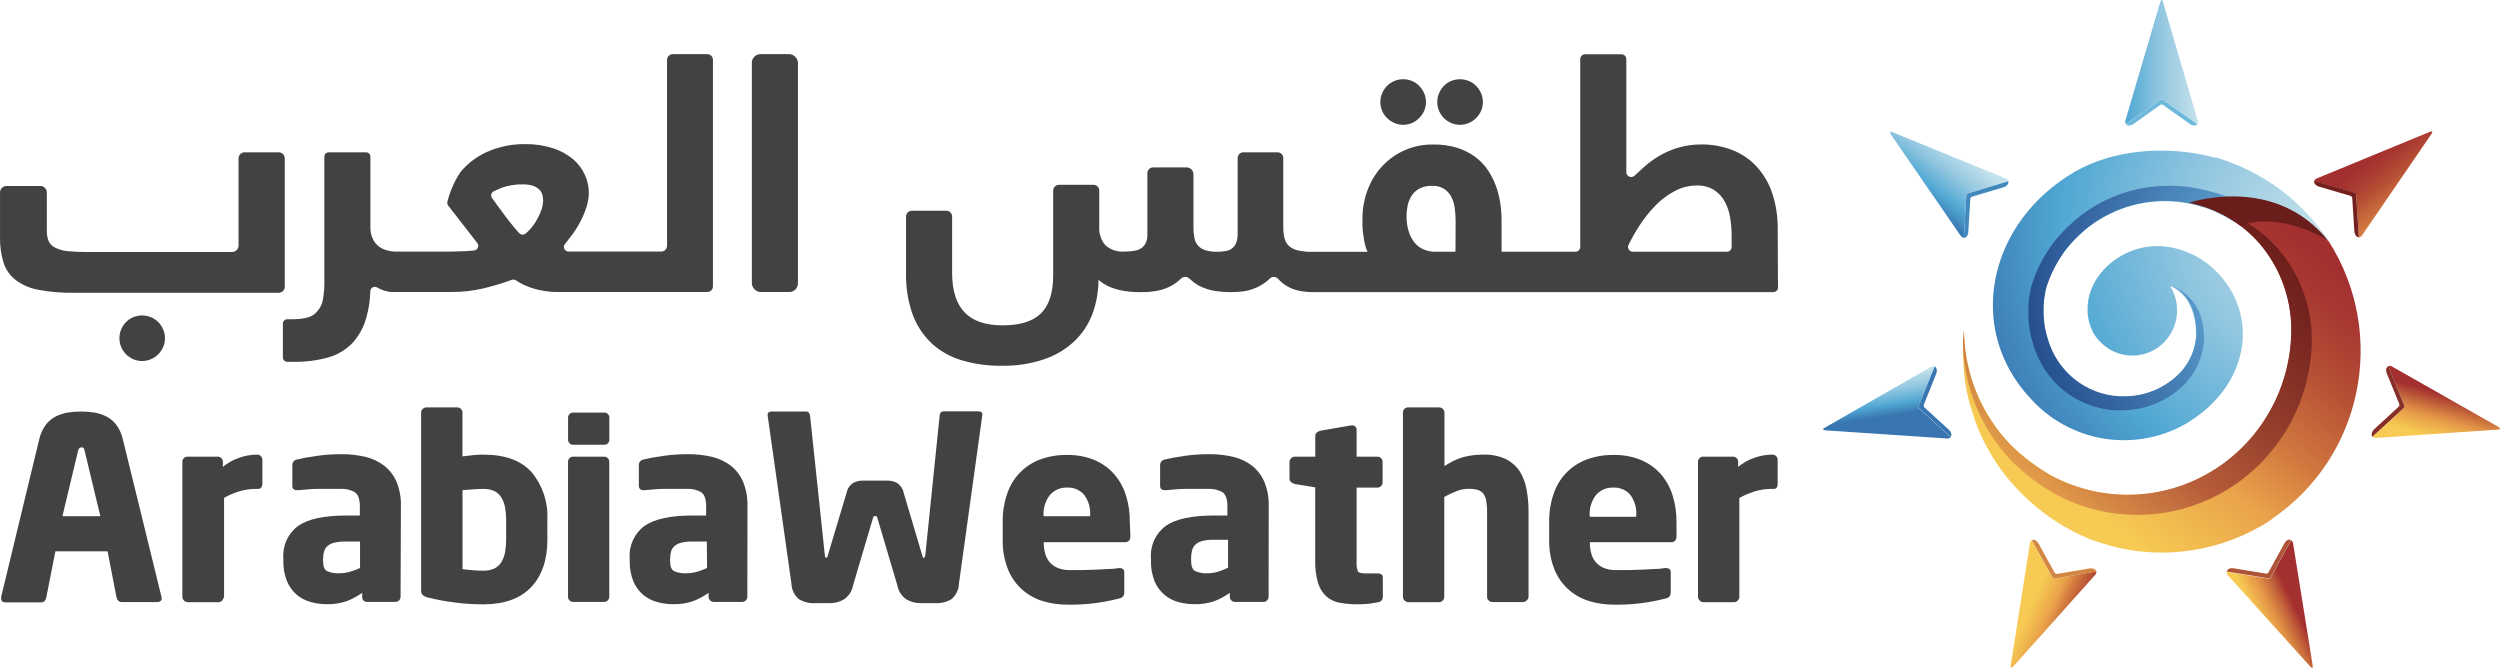 <?xml version="1.0" encoding="UTF-8"?>
<svg width="277px" height="74px" viewBox="0 0 277 74" version="1.1" xmlns="http://www.w3.org/2000/svg" xmlns:xlink="http://www.w3.org/1999/xlink">
    <title>AW Logo</title>
    <defs>
        <linearGradient x1="98.141%" y1="50.019%" x2="-37.51%" y2="50.019%" id="linearGradient-1">
            <stop stop-color="#C3E1EB" offset="0%"></stop>
            <stop stop-color="#91C6E0" offset="37%"></stop>
            <stop stop-color="#51A8D3" offset="71%"></stop>
            <stop stop-color="#3875B1" offset="100%"></stop>
        </linearGradient>
        <linearGradient x1="59.046%" y1="18.381%" x2="20.84%" y2="62.462%" id="linearGradient-2">
            <stop stop-color="#C3E1EB" offset="0%"></stop>
            <stop stop-color="#91C6E0" offset="37%"></stop>
            <stop stop-color="#51A8D3" offset="71%"></stop>
            <stop stop-color="#3875B1" offset="100%"></stop>
        </linearGradient>
        <linearGradient x1="37.574%" y1="17.236%" x2="51.541%" y2="69.403%" id="linearGradient-3">
            <stop stop-color="#C3E1EB" offset="0%"></stop>
            <stop stop-color="#91C6E0" offset="37%"></stop>
            <stop stop-color="#51A8D3" offset="71%"></stop>
            <stop stop-color="#3875B1" offset="100%"></stop>
        </linearGradient>
        <linearGradient x1="27.702%" y1="46.369%" x2="78.607%" y2="80.608%" id="linearGradient-4">
            <stop stop-color="#F6CA53" offset="0%"></stop>
            <stop stop-color="#EAA34A" offset="33%"></stop>
            <stop stop-color="#D1793F" offset="51%"></stop>
            <stop stop-color="#B75035" offset="73%"></stop>
            <stop stop-color="#A83831" offset="90%"></stop>
            <stop stop-color="#A3302F" offset="100%"></stop>
        </linearGradient>
        <linearGradient x1="41.132%" y1="68.112%" x2="74.305%" y2="44.469%" id="linearGradient-5">
            <stop stop-color="#F6CA53" offset="0%"></stop>
            <stop stop-color="#EAA34A" offset="30%"></stop>
            <stop stop-color="#E49947" offset="40%"></stop>
            <stop stop-color="#D58041" offset="57%"></stop>
            <stop stop-color="#BC5838" offset="80%"></stop>
            <stop stop-color="#A3302F" offset="100%"></stop>
        </linearGradient>
        <linearGradient x1="34.235%" y1="91.468%" x2="59.214%" y2="41.577%" id="linearGradient-6">
            <stop stop-color="#F6CA53" offset="0%"></stop>
            <stop stop-color="#EAA34A" offset="35%"></stop>
            <stop stop-color="#DE8E45" offset="49%"></stop>
            <stop stop-color="#BC5938" offset="78%"></stop>
            <stop stop-color="#A3302F" offset="100%"></stop>
        </linearGradient>
        <linearGradient x1="106.961%" y1="93.601%" x2="47.827%" y2="26.295%" id="linearGradient-7">
            <stop stop-color="#F6CA53" offset="25%"></stop>
            <stop stop-color="#EAA34A" offset="29%"></stop>
            <stop stop-color="#D1793F" offset="49%"></stop>
            <stop stop-color="#B75035" offset="72%"></stop>
            <stop stop-color="#A83831" offset="90%"></stop>
            <stop stop-color="#A3302F" offset="100%"></stop>
        </linearGradient>
        <linearGradient x1="20.871%" y1="77.051%" x2="85.701%" y2="13.838%" id="linearGradient-8">
            <stop stop-color="#F6CA53" offset="0%"></stop>
            <stop stop-color="#EAA34A" offset="30%"></stop>
            <stop stop-color="#D1793F" offset="49%"></stop>
            <stop stop-color="#B75035" offset="72%"></stop>
            <stop stop-color="#A83831" offset="90%"></stop>
            <stop stop-color="#A3302F" offset="100%"></stop>
        </linearGradient>
        <radialGradient cx="97.81%" cy="28.054%" fx="97.81%" fy="28.054%" r="115.956%" gradientTransform="translate(0.978, 0.281), scale(0.864, 1), translate(-0.978, -0.281)" id="radialGradient-9">
            <stop stop-color="#C3E1EB" offset="0%"></stop>
            <stop stop-color="#91C6E0" offset="37%"></stop>
            <stop stop-color="#51A8D3" offset="71%"></stop>
            <stop stop-color="#3875B1" offset="100%"></stop>
        </radialGradient>
        <linearGradient x1="18.395%" y1="84.272%" x2="92.252%" y2="8.737%" id="linearGradient-10">
            <stop stop-color="#E19B49" offset="0%"></stop>
            <stop stop-color="#B75D3A" offset="30%"></stop>
            <stop stop-color="#8E3929" offset="61%"></stop>
            <stop stop-color="#75241F" offset="85%"></stop>
            <stop stop-color="#6B1D1C" offset="100%"></stop>
        </linearGradient>
        <radialGradient cx="133.145%" cy="39.821%" fx="133.145%" fy="39.821%" r="134.664%" gradientTransform="translate(1.331, 0.398), scale(1, 0.913), translate(-1.331, -0.398)" id="radialGradient-11">
            <stop stop-color="#77C7EF" offset="0%"></stop>
            <stop stop-color="#264F8F" offset="100%"></stop>
        </radialGradient>
    </defs>
    <g id="Page-1" stroke="none" stroke-width="1" fill="none" fill-rule="evenodd">
        <g id="Tablet-–-Ar" transform="translate(-503, -3306)">
            <g id="ArabiaWeather" transform="translate(0, 3242)">
                <g id="AW-Logo" transform="translate(503, 64)">
                    <g id="Group-2" transform="translate(0, 6)" fill="#424242">
                        <path d="M31.553,25.669 L31.553,11.552 C31.553,11.178 31.248,10.875 30.873,10.875 L27.112,10.875 C26.736,10.875 26.432,11.178 26.432,11.552 L26.432,21.239 C26.412,21.623 26.094,21.924 25.708,21.923 L9.644,21.923 C8.919,21.929 8.195,21.896 7.474,21.823 C7.001,21.782 6.539,21.652 6.114,21.441 C5.798,21.29 5.542,21.036 5.391,20.721 C5.242,20.343 5.173,19.938 5.188,19.532 L5.188,15.29 C5.169,14.907 4.851,14.606 4.465,14.606 L0.726,14.606 C0.34,14.606 0.022,14.907 0.002,15.29 L0.002,20.253 C-0.02,21.228 0.114,22.2 0.4,23.133 C0.65,23.886 1.118,24.548 1.746,25.035 C2.484,25.578 3.338,25.945 4.241,26.108 C5.516,26.348 6.813,26.459 8.111,26.439 L30.873,26.439 C31.071,26.441 31.259,26.357 31.39,26.209 C31.521,26.061 31.58,25.864 31.553,25.669 L31.553,25.669 Z" id="_Path_"></path>
                        <path d="M78.379,0 L74.538,0 C74.37,0 74.209,0.067 74.091,0.186 C73.972,0.305 73.907,0.466 73.909,0.634 L73.909,21.239 C73.909,21.589 73.624,21.873 73.272,21.873 L62.987,21.873 C62.791,21.871 62.614,21.758 62.529,21.582 C62.445,21.406 62.468,21.198 62.589,21.045 L63.153,20.325 C63.586,19.787 63.964,19.208 64.282,18.596 C64.58,18.045 64.822,17.466 65.005,16.868 C65.153,16.381 65.234,15.877 65.244,15.369 C65.242,14.684 65.094,14.006 64.81,13.382 C64.511,12.714 64.066,12.121 63.508,11.646 C62.854,11.105 62.103,10.692 61.295,10.429 C60.28,10.106 59.22,9.95 58.156,9.968 C56.836,9.955 55.526,10.2 54.3,10.688 C53.155,11.142 52.127,11.846 51.291,12.748 C51.088,12.967 50.911,13.209 50.763,13.468 C50.573,13.776 50.404,14.096 50.257,14.426 C50.09,14.78 49.942,15.143 49.816,15.514 C49.722,15.802 49.635,16.082 49.57,16.356 C49.535,16.505 49.57,16.661 49.664,16.781 L52.883,20.93 C52.996,21.074 53.022,21.269 52.952,21.438 C52.882,21.608 52.726,21.727 52.543,21.751 L51.689,21.823 C51.089,21.823 50.51,21.88 49.961,21.88 L43.914,21.88 C43.559,21.88 43.206,21.831 42.865,21.736 C42.533,21.653 42.223,21.5 41.954,21.29 C41.669,21.066 41.443,20.777 41.295,20.447 C41.116,20.044 41.03,19.606 41.042,19.165 L41.042,11.358 C41.042,11.091 40.825,10.875 40.558,10.875 L36.42,10.875 C36.153,10.875 35.936,11.091 35.936,11.358 L35.936,24.934 C35.962,25.689 35.909,26.444 35.777,27.188 C35.703,27.661 35.494,28.104 35.176,28.463 C34.897,28.818 34.508,29.071 34.07,29.183 C33.53,29.316 32.976,29.379 32.421,29.371 L31.835,29.371 C31.566,29.37 31.347,29.585 31.343,29.853 L31.343,33.605 C31.347,33.873 31.566,34.088 31.835,34.088 L32.558,34.088 C33.851,34.111 35.14,33.946 36.384,33.598 C37.401,33.311 38.322,32.759 39.053,31.999 C39.801,31.181 40.336,30.191 40.608,29.118 C40.873,28.18 41.014,27.212 41.028,26.238 C41.041,26.072 41.136,25.925 41.281,25.844 C41.427,25.763 41.603,25.759 41.751,25.834 C42.001,25.985 42.268,26.106 42.547,26.194 C42.783,26.266 43.025,26.319 43.27,26.353 C43.502,26.353 43.704,26.353 43.863,26.353 L50.076,26.353 C51.243,26.354 52.405,26.221 53.541,25.957 C54.614,25.701 55.672,25.384 56.709,25.006 C56.867,24.951 57.042,24.975 57.179,25.071 C57.462,25.265 57.762,25.434 58.076,25.575 C58.469,25.755 58.875,25.905 59.291,26.022 C59.685,26.129 60.087,26.211 60.492,26.266 C60.853,26.321 61.218,26.35 61.584,26.353 L78.357,26.353 C78.527,26.355 78.69,26.289 78.809,26.169 C78.929,26.05 78.996,25.888 78.994,25.719 L78.994,0.634 C78.998,0.29 78.724,0.008 78.379,0 L78.379,0 Z M60.036,17.112 C59.914,17.495 59.754,17.864 59.559,18.214 C59.356,18.596 59.114,18.956 58.835,19.287 C58.664,19.491 58.475,19.679 58.271,19.849 C58.071,20.047 57.748,20.047 57.548,19.849 C57.353,19.648 57.157,19.424 56.948,19.172 C56.622,18.776 56.289,18.351 55.957,17.912 C55.624,17.473 55.306,17.033 54.995,16.601 L54.51,15.931 C54.429,15.816 54.4,15.672 54.432,15.534 C54.464,15.397 54.553,15.279 54.676,15.211 C54.961,15.067 55.286,14.923 55.653,14.779 C56.395,14.528 57.177,14.411 57.96,14.433 C58.353,14.42 58.746,14.479 59.117,14.606 C59.371,14.698 59.601,14.846 59.79,15.038 C59.946,15.2 60.053,15.402 60.101,15.622 C60.151,15.817 60.177,16.018 60.181,16.219 C60.172,16.522 60.123,16.822 60.036,17.112 L60.036,17.112 Z" id="_Compound_Path_" fill-rule="nonzero"></path>
                        <rect id="_Path_2" x="83.305" y="0" width="5.106" height="26.353" rx="0.95"></rect>
                        <path d="M196.971,19.403 C196.989,18.084 196.796,16.771 196.399,15.514 C196.053,14.425 195.484,13.42 194.728,12.561 C193.992,11.732 193.074,11.084 192.045,10.666 C190.896,10.208 189.666,9.983 188.429,10.004 C187.642,10.006 186.858,10.113 186.1,10.321 C185.326,10.529 184.585,10.839 183.893,11.243 C183.171,11.662 182.501,12.165 181.897,12.741 L181.109,13.461 C180.954,13.613 180.722,13.657 180.522,13.572 C180.322,13.486 180.193,13.289 180.197,13.072 L180.197,0.547 C180.197,0.253 179.958,0.014 179.662,0.014 L175.619,0.014 C175.326,0.018 175.091,0.256 175.091,0.547 L175.091,21.362 C175.091,21.656 174.851,21.895 174.556,21.895 L166.375,21.895 L166.375,18.409 C166.372,17.77 166.324,17.132 166.231,16.5 C166.128,15.845 165.964,15.201 165.739,14.577 C165.508,13.952 165.202,13.357 164.827,12.805 C164.446,12.251 163.974,11.764 163.431,11.365 C162.833,10.933 162.169,10.6 161.464,10.378 C160.616,10.121 159.732,9.997 158.846,10.011 C156.623,9.961 154.492,10.892 153.023,12.553 C152.35,13.317 151.829,14.202 151.49,15.161 C151.14,16.121 150.961,17.135 150.962,18.157 C150.962,18.43 150.962,18.733 150.962,19.079 C150.977,19.423 151.011,19.767 151.063,20.109 C151.106,20.44 151.166,20.77 151.244,21.095 C151.303,21.375 151.398,21.646 151.526,21.902 L145.407,21.902 C144.88,21.912 144.353,21.861 143.837,21.751 C143.473,21.68 143.132,21.519 142.846,21.282 C142.599,21.056 142.423,20.764 142.34,20.44 C142.23,20.031 142.179,19.609 142.188,19.187 L142.188,11.509 C142.188,11.34 142.12,11.177 141.999,11.058 C141.878,10.939 141.714,10.873 141.544,10.875 L137.776,10.875 C137.606,10.873 137.442,10.939 137.321,11.058 C137.2,11.177 137.132,11.34 137.132,11.509 L137.132,19.9 C137.143,20.246 137.087,20.591 136.966,20.915 C136.871,21.154 136.714,21.362 136.51,21.52 C136.301,21.683 136.051,21.785 135.787,21.815 C135.494,21.869 135.196,21.896 134.897,21.895 C134.448,21.906 133.999,21.85 133.566,21.729 C132.936,21.551 132.462,21.031 132.344,20.389 C132.266,19.991 132.23,19.585 132.236,19.179 L132.236,13.317 C132.236,13.111 132.153,12.914 132.006,12.769 C131.86,12.625 131.661,12.544 131.454,12.546 L127.773,12.546 C127.417,12.546 127.129,12.833 127.129,13.187 L127.129,19.993 C127.142,20.318 127.077,20.641 126.941,20.937 C126.828,21.171 126.653,21.37 126.435,21.513 C126.195,21.662 125.926,21.758 125.646,21.794 C125.309,21.848 124.968,21.874 124.627,21.873 C123.833,21.95 123.045,21.688 122.457,21.153 C121.993,20.594 121.758,19.882 121.798,19.158 L121.798,15.117 C121.8,14.948 121.734,14.785 121.615,14.665 C121.495,14.544 121.332,14.476 121.162,14.476 L117.336,14.476 C116.98,14.476 116.692,14.763 116.692,15.117 L116.692,24.48 C116.692,26.425 116.241,27.839 115.339,28.722 C114.438,29.606 113.02,30.048 111.086,30.048 C109.187,30.048 107.781,29.567 106.87,28.607 C105.958,27.647 105.5,26.194 105.495,24.25 L105.495,17.991 C105.495,17.637 105.207,17.35 104.852,17.35 L101.033,17.35 C100.677,17.35 100.389,17.637 100.389,17.991 L100.389,24.207 C100.349,25.776 100.594,27.34 101.112,28.823 C101.559,30.043 102.282,31.145 103.224,32.043 C104.178,32.917 105.322,33.56 106.566,33.922 C107.998,34.342 109.485,34.546 110.978,34.527 C112.577,34.56 114.171,34.317 115.687,33.807 C116.93,33.389 118.069,32.711 119.028,31.819 C119.913,30.977 120.597,29.948 121.032,28.809 C121.482,27.589 121.712,26.299 121.712,24.999 C121.901,25.172 122.107,25.327 122.326,25.46 C122.616,25.645 122.927,25.795 123.252,25.906 C123.677,26.057 124.116,26.168 124.561,26.238 C125.15,26.33 125.745,26.374 126.341,26.367 C126.796,26.367 127.252,26.367 127.708,26.295 C128.158,26.245 128.602,26.146 129.031,26 C129.71,25.767 130.328,25.385 130.84,24.884 C131.084,24.631 131.484,24.612 131.751,24.84 L132.149,25.179 C132.464,25.444 132.817,25.66 133.198,25.82 C133.642,26.014 134.108,26.152 134.586,26.23 C135.194,26.326 135.808,26.372 136.423,26.367 C136.813,26.366 137.201,26.345 137.588,26.302 C138.013,26.257 138.431,26.16 138.832,26.014 C139.269,25.862 139.682,25.652 140.062,25.388 C140.291,25.234 140.504,25.057 140.698,24.862 C140.824,24.737 140.998,24.671 141.176,24.681 C141.354,24.69 141.519,24.774 141.631,24.912 C141.758,25.058 141.895,25.192 142.044,25.316 C142.357,25.577 142.708,25.791 143.085,25.949 C143.47,26.11 143.873,26.221 144.286,26.281 C144.624,26.331 144.964,26.36 145.306,26.367 L196.472,26.367 C196.614,26.369 196.75,26.313 196.85,26.213 C196.949,26.112 197.004,25.976 197,25.834 L196.971,19.403 Z M161.269,21.895 L159.027,21.895 C158.599,21.899 158.176,21.816 157.782,21.65 C157.391,21.495 157.044,21.248 156.77,20.93 C156.468,20.561 156.24,20.138 156.097,19.684 C155.919,19.12 155.834,18.531 155.844,17.941 C155.846,17.526 155.892,17.114 155.981,16.709 C156.07,16.324 156.227,15.959 156.444,15.629 C156.669,15.314 156.963,15.055 157.305,14.873 C157.722,14.674 158.181,14.577 158.643,14.592 C159.551,14.524 160.409,15.011 160.813,15.823 C161.013,16.223 161.141,16.654 161.189,17.098 C161.253,17.576 161.284,18.057 161.283,18.538 L161.269,21.895 Z M191.864,21.362 C191.864,21.656 191.625,21.895 191.329,21.895 L180.913,21.895 C180.73,21.892 180.56,21.795 180.465,21.638 C180.37,21.482 180.361,21.288 180.443,21.124 C180.795,20.408 181.188,19.713 181.622,19.043 C182.157,18.203 182.78,17.423 183.481,16.716 C184.106,16.083 184.825,15.551 185.615,15.139 C186.349,14.756 187.166,14.556 187.995,14.556 C188.668,14.529 189.334,14.699 189.911,15.045 C190.408,15.368 190.815,15.808 191.098,16.327 C191.397,16.88 191.6,17.479 191.698,18.099 C191.807,18.744 191.863,19.397 191.864,20.051 L191.864,21.362 Z" id="_Compound_Path_2" fill-rule="nonzero"></path>
                        <path d="M153.689,7.08 C153.92,7.309 154.193,7.495 154.491,7.627 C154.804,7.762 155.142,7.83 155.482,7.829 C155.816,7.828 156.146,7.759 156.452,7.627 C156.748,7.495 157.018,7.309 157.247,7.08 C157.479,6.85 157.666,6.579 157.797,6.28 C157.93,5.971 157.999,5.638 157.999,5.301 C157.999,4.966 157.93,4.635 157.797,4.329 C157.666,4.026 157.48,3.75 157.247,3.515 C157.021,3.283 156.751,3.099 156.452,2.975 C156.145,2.845 155.815,2.778 155.482,2.78 C155.142,2.776 154.805,2.843 154.491,2.975 C153.881,3.234 153.396,3.719 153.139,4.329 C153.008,4.636 152.941,4.967 152.944,5.301 C152.942,5.637 153.008,5.97 153.139,6.28 C153.265,6.582 153.452,6.854 153.689,7.08 L153.689,7.08 Z" id="_Path_3"></path>
                        <path d="M159.981,7.08 C160.211,7.309 160.48,7.495 160.777,7.627 C161.407,7.896 162.121,7.896 162.751,7.627 C163.05,7.495 163.322,7.309 163.554,7.08 C163.787,6.85 163.973,6.579 164.104,6.28 C164.237,5.971 164.306,5.638 164.307,5.301 C164.306,4.966 164.238,4.635 164.104,4.329 C163.973,4.026 163.787,3.75 163.554,3.515 C163.326,3.283 163.053,3.099 162.751,2.975 C162.119,2.716 161.409,2.716 160.777,2.975 C160.478,3.099 160.207,3.283 159.981,3.515 C159.753,3.75 159.572,4.026 159.446,4.329 C159.315,4.636 159.248,4.967 159.251,5.301 C159.249,5.637 159.315,5.97 159.446,6.28 C159.572,6.578 159.754,6.849 159.981,7.08 L159.981,7.08 Z" id="_Path_4"></path>
                        <path d="M17.535,29.687 C17.305,29.454 17.03,29.27 16.725,29.147 C16.095,28.888 15.388,28.888 14.758,29.147 C14.458,29.272 14.188,29.456 13.962,29.687 C13.732,29.921 13.55,30.198 13.427,30.501 C13.296,30.809 13.229,31.14 13.232,31.474 C13.23,31.81 13.296,32.143 13.427,32.453 C13.55,32.752 13.732,33.024 13.962,33.253 C14.191,33.482 14.461,33.667 14.758,33.8 C15.386,34.069 16.097,34.069 16.725,33.8 C17.027,33.669 17.302,33.484 17.535,33.253 C17.765,33.023 17.949,32.751 18.078,32.453 C18.214,32.144 18.283,31.811 18.28,31.474 C18.284,31.139 18.215,30.807 18.078,30.501 C17.949,30.199 17.765,29.923 17.535,29.687 Z" id="_Path_5"></path>
                        <path d="M17.918,60.261 C17.918,60.556 17.752,60.707 17.434,60.707 L13.485,60.707 C13.348,60.714 13.215,60.664 13.116,60.57 C13.018,60.467 12.948,60.341 12.913,60.203 L11.922,55.09 L6.136,55.09 L5.123,60.239 C5.089,60.377 5.019,60.503 4.921,60.606 C4.824,60.699 4.693,60.749 4.559,60.743 L0.603,60.743 C0.285,60.743 0.125,60.592 0.125,60.297 C0.119,60.278 0.119,60.258 0.125,60.239 C0.13,60.21 0.13,60.181 0.125,60.153 L4.335,42.716 C4.463,42.13 4.709,41.577 5.058,41.088 C5.352,40.693 5.733,40.37 6.172,40.145 C6.602,39.929 7.063,39.781 7.539,39.706 C8.018,39.635 8.502,39.599 8.986,39.598 C9.47,39.598 9.953,39.634 10.432,39.706 C10.903,39.782 11.359,39.93 11.785,40.145 C12.224,40.37 12.605,40.693 12.899,41.088 C13.251,41.575 13.497,42.13 13.622,42.716 L17.89,60.131 C17.881,60.159 17.881,60.189 17.89,60.218 C17.901,60.23 17.911,60.245 17.918,60.261 Z M9.384,43.977 C9.361,43.864 9.325,43.756 9.275,43.652 C9.212,43.585 9.12,43.553 9.029,43.566 C8.827,43.566 8.696,43.71 8.639,43.991 L6.917,51.193 L11.12,51.193 L9.384,43.977 Z" id="_Compound_Path_3" fill-rule="nonzero"></path>
                        <path d="M28.956,47.995 C28.891,48.104 28.772,48.17 28.645,48.168 L28.421,48.168 C27.762,48.163 27.106,48.258 26.475,48.449 C25.899,48.625 25.346,48.867 24.826,49.169 L24.826,60.131 C24.783,60.281 24.709,60.421 24.609,60.542 C24.509,60.656 24.364,60.722 24.211,60.722 L20.797,60.722 C20.476,60.707 20.219,60.451 20.204,60.131 L20.204,45.158 C20.201,45.008 20.262,44.865 20.37,44.762 C20.476,44.656 20.619,44.597 20.768,44.596 L24.124,44.596 C24.274,44.597 24.417,44.656 24.522,44.762 C24.631,44.865 24.694,45.008 24.696,45.158 L24.696,45.727 C25.226,45.288 25.831,44.949 26.482,44.726 C27.132,44.493 27.817,44.373 28.508,44.373 C28.656,44.368 28.799,44.429 28.898,44.538 C29.009,44.641 29.072,44.784 29.072,44.934 L29.072,47.628 C29.072,47.759 29.032,47.888 28.956,47.995 L28.956,47.995 Z" id="_Compound_Path_4"></path>
                        <path d="M44.384,60.131 C44.38,60.44 44.13,60.689 43.82,60.693 L40.659,60.693 C40.51,60.692 40.366,60.633 40.261,60.527 C40.166,60.418 40.119,60.275 40.131,60.131 L40.131,59.685 C39.594,60.066 39.011,60.379 38.395,60.614 C37.696,60.848 36.962,60.96 36.225,60.945 C35.619,60.947 35.016,60.867 34.431,60.707 C33.867,60.552 33.342,60.28 32.891,59.908 C32.416,59.503 32.045,58.992 31.806,58.417 C31.51,57.685 31.37,56.901 31.394,56.112 L31.394,55.86 C31.284,54.455 31.91,53.094 33.05,52.259 C34.149,51.496 35.943,51.121 38.344,51.121 L39.871,51.121 L39.871,50.106 C39.871,49.299 39.683,48.773 39.306,48.528 C38.832,48.265 38.293,48.141 37.751,48.168 C37.296,48.168 36.84,48.168 36.377,48.168 L35.053,48.168 C34.627,48.168 34.251,48.211 33.911,48.24 L33.064,48.312 L32.898,48.312 C32.765,48.32 32.634,48.279 32.529,48.197 C32.424,48.096 32.373,47.952 32.392,47.808 L32.392,45.525 C32.385,45.213 32.616,44.946 32.927,44.906 C33.455,44.776 34.164,44.646 35.061,44.517 C35.971,44.386 36.889,44.321 37.809,44.322 C38.737,44.313 39.663,44.419 40.565,44.639 C41.322,44.825 42.03,45.171 42.641,45.655 C43.217,46.13 43.669,46.738 43.957,47.426 C44.288,48.263 44.446,49.157 44.42,50.055 L44.384,60.131 Z M39.892,54.002 L38.287,54.002 C37.878,53.994 37.47,54.035 37.071,54.124 C36.791,54.182 36.528,54.305 36.305,54.485 C36.115,54.644 35.979,54.858 35.914,55.097 C35.832,55.372 35.793,55.659 35.798,55.947 L35.798,56.184 C35.798,56.753 35.943,57.121 36.24,57.279 C36.66,57.463 37.119,57.544 37.578,57.517 C37.994,57.519 38.408,57.461 38.807,57.344 C39.179,57.234 39.542,57.097 39.892,56.933 L39.892,54.002 Z" id="_Compound_Path_5" fill-rule="nonzero"></path>
                        <path d="M60.651,53.764 C60.651,56.045 60.043,57.817 58.828,59.08 C57.613,60.333 55.863,60.959 53.563,60.959 C52.486,60.963 51.411,60.893 50.344,60.75 C49.401,60.635 48.466,60.462 47.545,60.232 C47.28,60.194 47.031,60.087 46.821,59.922 C46.706,59.78 46.649,59.6 46.662,59.418 L46.662,39.698 C46.663,39.549 46.729,39.407 46.843,39.31 C46.952,39.2 47.1,39.138 47.255,39.137 L50.677,39.137 C50.825,39.137 50.967,39.2 51.067,39.31 C51.179,39.408 51.242,39.55 51.241,39.698 L51.241,44.567 C51.653,44.51 52.073,44.466 52.499,44.423 C52.926,44.38 53.273,44.373 53.555,44.373 C55.949,44.373 57.729,45.014 58.893,46.31 C60.121,47.781 60.746,49.658 60.644,51.568 L60.651,53.764 Z M56.08,51.604 C56.08,51.147 56.041,50.692 55.964,50.242 C55.899,49.857 55.764,49.486 55.566,49.148 C55.386,48.842 55.123,48.592 54.807,48.428 C54.419,48.243 53.992,48.157 53.563,48.175 C53.223,48.175 52.839,48.175 52.405,48.219 C51.971,48.262 51.588,48.276 51.248,48.312 L51.248,57.063 C51.508,57.097 51.841,57.133 52.246,57.171 C52.684,57.213 53.123,57.232 53.563,57.229 C53.991,57.243 54.418,57.157 54.807,56.977 C55.123,56.812 55.386,56.562 55.566,56.256 C55.763,55.918 55.898,55.547 55.964,55.162 C56.042,54.702 56.081,54.237 56.08,53.772 L56.08,51.604 Z" id="_Compound_Path_6" fill-rule="nonzero"></path>
                        <path d="M67.508,60.131 C67.504,60.44 67.254,60.689 66.944,60.693 L63.501,60.693 C63.351,60.692 63.208,60.633 63.103,60.527 C62.994,60.424 62.934,60.281 62.937,60.131 L62.937,45.158 C62.934,45.008 62.994,44.865 63.103,44.762 C63.208,44.656 63.351,44.597 63.501,44.596 L66.944,44.596 C67.254,44.6 67.504,44.849 67.508,45.158 L67.508,60.131 Z" id="_Compound_Path_7"></path>
                        <path d="M108.844,39.965 L106.248,58.691 C106.227,59.344 105.93,59.959 105.43,60.383 C104.896,60.707 104.276,60.862 103.651,60.83 L102.038,60.83 C101.469,60.842 100.907,60.695 100.418,60.405 C99.908,60.055 99.557,59.519 99.441,58.914 L97.214,51.388 C97.17,51.272 97.141,51.208 97.112,51.193 C97.06,51.178 97.005,51.178 96.953,51.193 C96.881,51.193 96.83,51.193 96.816,51.193 C96.773,51.251 96.743,51.317 96.729,51.388 L94.501,58.914 C94.386,59.519 94.035,60.055 93.525,60.405 C93.033,60.695 92.469,60.842 91.897,60.83 L90.292,60.83 C89.667,60.862 89.047,60.707 88.512,60.383 C88.012,59.959 87.716,59.344 87.695,58.691 L85.055,40.037 L85.055,39.965 C85.039,39.846 85.096,39.73 85.2,39.67 C85.295,39.62 85.402,39.595 85.511,39.598 L89.315,39.598 C89.576,39.598 89.727,39.778 89.764,40.131 L91.384,55.435 C91.384,55.68 91.456,55.803 91.557,55.803 C91.659,55.803 91.695,55.68 91.753,55.435 L93.8,48.608 C93.882,48.162 94.143,47.769 94.523,47.52 C94.84,47.341 95.2,47.249 95.564,47.254 L98.364,47.254 C98.728,47.249 99.088,47.341 99.405,47.52 C99.782,47.772 100.043,48.163 100.128,48.608 L102.161,55.457 C102.219,55.702 102.284,55.824 102.356,55.824 C102.429,55.824 102.486,55.702 102.53,55.457 L104.107,40.109 C104.107,39.756 104.295,39.576 104.555,39.576 L108.396,39.576 C108.503,39.574 108.609,39.597 108.707,39.641 C108.808,39.704 108.864,39.818 108.851,39.936 L108.844,39.965 Z" id="_Compound_Path_8"></path>
                        <path d="M125.249,53.397 C125.249,53.844 125.046,54.074 124.655,54.074 L115.643,54.074 L115.643,54.132 C115.644,54.515 115.692,54.898 115.788,55.27 C115.874,55.627 116.037,55.961 116.265,56.249 C116.506,56.536 116.81,56.763 117.155,56.912 C117.596,57.096 118.073,57.182 118.551,57.164 C119.006,57.164 119.484,57.164 119.997,57.164 L121.502,57.113 L122.905,57.041 C123.339,57.041 123.693,56.977 123.976,56.941 L124.033,56.941 C124.388,56.941 124.569,57.092 124.569,57.394 L124.569,59.555 C124.581,59.733 124.541,59.911 124.453,60.066 C124.329,60.205 124.16,60.294 123.976,60.318 C122.087,60.808 120.14,61.036 118.189,60.995 C117.33,60.992 116.476,60.871 115.65,60.635 C114.812,60.396 114.033,59.984 113.365,59.425 C112.65,58.816 112.087,58.049 111.723,57.185 C111.28,56.103 111.068,54.94 111.101,53.772 L111.101,51.805 C111.085,50.763 111.249,49.725 111.585,48.737 C112.147,46.986 113.478,45.584 115.202,44.927 C116.168,44.568 117.194,44.392 118.225,44.409 C119.266,44.388 120.3,44.579 121.263,44.97 C122.092,45.319 122.832,45.845 123.433,46.512 C124.026,47.194 124.472,47.991 124.742,48.852 C125.047,49.807 125.196,50.804 125.183,51.805 L125.249,53.397 Z M120.786,51.15 C120.853,50.311 120.611,49.476 120.106,48.802 C119.635,48.273 118.948,47.987 118.24,48.024 C117.523,47.995 116.831,48.286 116.352,48.816 C115.828,49.478 115.57,50.31 115.629,51.15 L115.629,51.193 L120.771,51.193 L120.786,51.15 Z" id="_Compound_Path_9" fill-rule="nonzero"></path>
                        <path d="M140.561,60.131 C140.561,60.281 140.498,60.425 140.387,60.527 C140.285,60.634 140.144,60.694 139.997,60.693 L136.829,60.693 C136.52,60.685 136.272,60.438 136.264,60.131 L136.264,59.685 C135.73,60.069 135.146,60.382 134.528,60.614 C133.83,60.849 133.096,60.961 132.359,60.945 C131.753,60.947 131.149,60.867 130.565,60.707 C129.999,60.556 129.473,60.283 129.024,59.908 C128.548,59.503 128.173,58.992 127.932,58.417 C127.642,57.684 127.505,56.9 127.527,56.112 L127.527,55.86 C127.418,54.457 128.041,53.097 129.176,52.259 C130.283,51.496 132.069,51.121 134.471,51.121 L135.997,51.121 L135.997,50.106 C135.997,49.299 135.809,48.773 135.433,48.528 C134.958,48.265 134.42,48.141 133.877,48.168 C133.429,48.168 132.973,48.168 132.51,48.168 L131.18,48.168 C130.76,48.168 130.377,48.211 130.037,48.24 L129.191,48.312 L129.053,48.312 C128.92,48.32 128.789,48.279 128.684,48.197 C128.578,48.097 128.524,47.953 128.54,47.808 L128.54,45.525 C128.537,45.212 128.77,44.946 129.082,44.906 C129.603,44.776 130.319,44.646 131.209,44.517 C132.121,44.386 133.042,44.321 133.964,44.322 C134.893,44.313 135.818,44.419 136.72,44.639 C137.477,44.825 138.185,45.171 138.796,45.655 C139.37,46.131 139.819,46.739 140.105,47.426 C140.439,48.262 140.598,49.156 140.575,50.055 L140.561,60.131 Z M136.069,53.808 L134.456,53.808 C134.05,53.797 133.644,53.838 133.248,53.93 C132.965,53.993 132.702,54.124 132.482,54.312 C132.29,54.486 132.151,54.71 132.084,54.96 C132.007,55.254 131.971,55.557 131.975,55.86 L131.975,56.112 C131.975,56.71 132.12,57.099 132.409,57.265 C132.83,57.458 133.292,57.545 133.755,57.517 C134.171,57.52 134.586,57.459 134.984,57.337 C135.357,57.22 135.72,57.073 136.069,56.897 L136.069,53.808 Z" id="_Compound_Path_10" fill-rule="nonzero"></path>
                        <path d="M152.647,60.736 C152.213,60.818 151.837,60.875 151.519,60.909 C150.471,61.006 149.415,60.963 148.38,60.779 C147.842,60.67 147.343,60.422 146.933,60.059 C146.509,59.651 146.2,59.14 146.036,58.575 C145.809,57.787 145.704,56.968 145.725,56.148 L145.725,47.995 L143.468,47.628 C143.316,47.594 143.174,47.522 143.056,47.419 C142.939,47.327 142.872,47.186 142.875,47.037 L142.875,45.187 C142.89,44.867 143.147,44.611 143.468,44.596 L145.732,44.596 L145.732,42.291 C145.729,42.148 145.793,42.012 145.906,41.924 C146.02,41.829 146.153,41.76 146.296,41.722 L149.718,41.132 L149.804,41.132 C149.938,41.124 150.068,41.171 150.166,41.261 C150.264,41.352 150.317,41.481 150.311,41.614 L150.311,44.596 L152.625,44.596 C152.775,44.597 152.918,44.656 153.023,44.762 C153.128,44.867 153.187,45.009 153.19,45.158 L153.19,47.455 C153.189,47.606 153.13,47.751 153.023,47.859 C152.918,47.964 152.775,48.024 152.625,48.024 L150.311,48.024 L150.311,56.206 C150.279,56.574 150.326,56.945 150.448,57.293 C150.542,57.452 150.81,57.531 151.244,57.531 L152.625,57.531 C153.023,57.531 153.218,57.69 153.218,58.006 L153.218,60.167 C153.182,60.498 153.001,60.686 152.647,60.736 Z" id="_Compound_Path_11"></path>
                        <path d="M169.16,60.527 C169.054,60.642 168.904,60.707 168.748,60.707 L165.334,60.707 C165.181,60.707 165.036,60.642 164.936,60.527 C164.828,60.418 164.768,60.27 164.769,60.117 L164.769,50.768 C164.775,50.356 164.746,49.944 164.683,49.537 C164.645,49.245 164.538,48.966 164.372,48.723 C164.214,48.51 163.99,48.356 163.735,48.283 C163.391,48.194 163.035,48.153 162.679,48.161 C162.242,48.163 161.81,48.248 161.406,48.413 C160.933,48.598 160.471,48.812 160.025,49.054 L160.025,60.131 C160.024,60.285 159.961,60.433 159.851,60.542 C159.752,60.658 159.606,60.724 159.453,60.722 L156.039,60.722 C155.718,60.707 155.461,60.451 155.446,60.131 L155.446,39.698 C155.445,39.552 155.506,39.411 155.613,39.31 C155.715,39.199 155.859,39.137 156.01,39.137 L159.475,39.137 C159.783,39.148 160.032,39.392 160.046,39.698 L160.046,45.647 C160.678,45.212 161.373,44.877 162.108,44.654 C162.843,44.456 163.603,44.362 164.364,44.373 C165.227,44.339 166.085,44.512 166.867,44.877 C167.486,45.191 168.012,45.66 168.393,46.238 C168.772,46.859 169.03,47.546 169.153,48.262 C169.299,49.084 169.369,49.919 169.362,50.754 L169.362,60.117 C169.356,60.276 169.283,60.425 169.16,60.527 Z" id="_Compound_Path_12"></path>
                        <path d="M185.76,53.397 C185.76,53.844 185.557,54.074 185.166,54.074 L176.154,54.074 L176.154,54.132 C176.155,54.515 176.203,54.898 176.299,55.27 C176.385,55.627 176.548,55.961 176.776,56.249 C177.017,56.536 177.321,56.763 177.666,56.912 C178.107,57.096 178.584,57.182 179.062,57.164 C179.518,57.164 179.995,57.164 180.508,57.164 L182.02,57.113 L183.423,57.041 C183.857,57.041 184.212,56.977 184.494,56.941 L184.581,56.941 C184.935,56.941 185.116,57.092 185.116,57.394 L185.116,59.555 C185.128,59.733 185.088,59.911 185,60.066 C184.877,60.205 184.707,60.294 184.523,60.318 C182.634,60.808 180.687,61.036 178.736,60.995 C177.877,60.992 177.023,60.871 176.198,60.635 C175.359,60.396 174.58,59.984 173.912,59.425 C173.197,58.816 172.634,58.049 172.27,57.185 C171.827,56.103 171.616,54.94 171.648,53.772 L171.648,51.805 C171.633,50.763 171.797,49.725 172.133,48.737 C172.419,47.866 172.896,47.069 173.529,46.404 C174.157,45.752 174.923,45.248 175.771,44.927 C176.737,44.568 177.763,44.392 178.794,44.409 C179.835,44.388 180.868,44.579 181.832,44.97 C182.66,45.319 183.401,45.845 184.002,46.512 C184.595,47.194 185.041,47.991 185.311,48.852 C185.616,49.807 185.765,50.804 185.752,51.805 L185.76,53.397 Z M181.297,51.15 C181.364,50.311 181.122,49.476 180.617,48.802 C180.146,48.273 179.459,47.987 178.751,48.024 C178.035,47.995 177.343,48.286 176.863,48.816 C176.339,49.478 176.081,50.31 176.14,51.15 L176.14,51.258 L181.282,51.258 L181.297,51.15 Z" id="_Compound_Path_13" fill-rule="nonzero"></path>
                        <path d="M196.877,47.995 C196.811,48.103 196.693,48.169 196.566,48.168 L196.363,48.168 C195.702,48.163 195.043,48.257 194.41,48.449 C193.825,48.636 193.258,48.877 192.718,49.169 L192.718,60.131 C192.717,60.285 192.654,60.433 192.544,60.542 C192.448,60.657 192.304,60.723 192.154,60.722 L188.732,60.722 C188.578,60.722 188.43,60.656 188.327,60.542 C188.21,60.436 188.142,60.288 188.139,60.131 L188.139,45.158 C188.139,45.007 188.202,44.864 188.313,44.762 C188.415,44.655 188.556,44.595 188.703,44.596 L192.023,44.596 C192.173,44.597 192.316,44.656 192.421,44.762 C192.526,44.867 192.585,45.009 192.588,45.158 L192.588,45.727 C193.121,45.29 193.728,44.951 194.381,44.726 C195.028,44.492 195.711,44.373 196.399,44.373 C196.709,44.377 196.96,44.626 196.963,44.934 L196.963,47.628 C196.968,47.756 196.938,47.883 196.877,47.995 L196.877,47.995 Z" id="_Compound_Path_14"></path>
                        <path d="M67.515,42.745 C67.515,42.886 67.458,43.021 67.356,43.12 C67.258,43.223 67.122,43.28 66.98,43.278 L63.486,43.278 C63.344,43.281 63.207,43.223 63.11,43.12 C63.006,43.022 62.946,42.887 62.944,42.745 L62.944,40.253 C62.944,40.111 63.005,39.975 63.11,39.879 C63.206,39.773 63.343,39.713 63.486,39.713 L66.98,39.713 C67.123,39.714 67.259,39.774 67.356,39.879 C67.459,39.976 67.517,40.111 67.515,40.253 L67.515,42.745 Z" id="_Path_6"></path>
                        <path d="M82.805,60.131 C82.805,60.281 82.743,60.425 82.632,60.527 C82.53,60.634 82.389,60.694 82.241,60.693 L79.073,60.693 C78.765,60.685 78.517,60.438 78.509,60.131 L78.509,59.685 C77.974,60.069 77.391,60.382 76.773,60.614 C76.075,60.849 75.34,60.961 74.603,60.945 C73.997,60.947 73.394,60.867 72.81,60.707 C72.244,60.556 71.718,60.283 71.269,59.908 C70.792,59.503 70.418,58.992 70.177,58.417 C69.887,57.684 69.749,56.9 69.772,56.112 L69.772,55.86 C69.663,54.457 70.286,53.097 71.421,52.259 C72.527,51.496 74.314,51.121 76.715,51.121 L78.241,51.121 L78.241,50.106 C78.241,49.299 78.053,48.773 77.677,48.528 C77.203,48.265 76.664,48.141 76.122,48.168 C75.674,48.168 75.218,48.168 74.755,48.168 L73.432,48.168 C73.005,48.168 72.621,48.211 72.282,48.24 L71.435,48.312 L71.298,48.312 C71.165,48.32 71.034,48.279 70.929,48.197 C70.823,48.097 70.769,47.953 70.784,47.808 L70.784,45.525 C70.782,45.212 71.015,44.946 71.327,44.906 C71.857,44.776 72.566,44.646 73.453,44.517 C74.366,44.386 75.287,44.321 76.209,44.322 C77.137,44.313 78.063,44.419 78.965,44.639 C79.722,44.825 80.43,45.171 81.041,45.655 C81.617,46.129 82.067,46.737 82.35,47.426 C82.683,48.262 82.843,49.156 82.82,50.055 L82.805,60.131 Z M78.314,54.002 L76.73,54.002 C76.324,53.994 75.918,54.036 75.522,54.124 C75.241,54.181 74.978,54.304 74.755,54.485 C74.566,54.646 74.427,54.858 74.357,55.097 C74.281,55.374 74.245,55.66 74.249,55.947 L74.249,56.184 C74.249,56.753 74.394,57.121 74.683,57.279 C75.106,57.462 75.567,57.544 76.028,57.517 C76.444,57.519 76.859,57.461 77.258,57.344 C77.629,57.233 77.992,57.096 78.343,56.933 L78.314,54.002 Z" id="_Compound_Path_15" fill-rule="nonzero"></path>
                    </g>
                    <g id="Group" transform="translate(202, 0)">
                        <path d="M37.652,11.044 L41.474,13.745 C41.549,13.589 41.549,13.407 41.474,13.252 L37.652,0.201 C37.525,-0.251 37.365,0.201 37.365,0.201 L33.517,13.279 C33.531,13.246 33.542,13.212 33.55,13.178 L33.55,13.117 L33.55,13.117 L33.55,13.043 C33.55,12.989 33.55,13.002 33.55,13.043 C33.548,13.067 33.548,13.092 33.55,13.117 L33.55,13.117 L33.55,13.178 C33.55,13.232 33.517,13.279 33.517,13.279 C33.446,13.432 33.459,13.61 33.55,13.751 L37.365,11.051 C37.452,10.995 37.562,10.993 37.652,11.044 L37.652,11.044 Z" id="_Path_7" fill="url(#linearGradient-1)"></path>
                        <path d="M41.474,13.758 L37.652,11.058 C37.564,11.004 37.453,11.004 37.365,11.058 L33.55,13.758 L33.55,13.758 L33.55,13.758 L33.55,13.758 L33.55,13.758 L33.55,13.758 C33.642,13.857 33.77,13.913 33.904,13.914 C34.076,13.9 34.242,13.84 34.384,13.738 L34.384,13.738 L37.365,11.618 C37.453,11.565 37.564,11.565 37.652,11.618 L40.647,13.745 C40.778,13.839 40.933,13.895 41.093,13.907 C41.235,13.915 41.374,13.861 41.474,13.758 L41.474,13.758 Z" id="_Path_8" fill="#6CB9DB"></path>
                        <path d="M16.049,21.415 L20.531,20.064 C20.478,19.828 20.164,19.74 20.164,19.74 L7.672,14.643 C7.245,14.467 7.492,14.872 7.492,14.872 L15.202,26.066 L15.149,25.979 L15.109,25.925 L15.109,25.925 C15.109,25.925 15.075,25.877 15.069,25.864 L15.069,25.864 L15.109,25.925 L15.109,25.925 L15.149,25.979 L15.202,26.066 C15.342,26.269 15.475,26.336 15.589,26.336 L15.876,21.61 C15.896,21.519 15.962,21.445 16.049,21.415 L16.049,21.415 Z" id="_Path_9" fill="url(#linearGradient-2)"></path>
                        <path d="M20.531,20.078 L16.049,21.428 C15.954,21.463 15.887,21.549 15.876,21.651 L15.589,26.377 L15.589,26.377 L15.589,26.377 L15.589,26.377 L15.589,26.377 L15.589,26.377 L15.589,26.377 L15.589,26.377 L15.589,26.377 L15.589,26.377 C15.723,26.364 15.846,26.296 15.929,26.188 C16.026,26.044 16.081,25.876 16.089,25.702 L16.089,25.702 L16.309,22.022 C16.325,21.919 16.394,21.832 16.489,21.793 L20.004,20.746 C20.157,20.7 20.295,20.614 20.404,20.496 C20.509,20.384 20.556,20.23 20.531,20.078 L20.531,20.078 Z" id="_Path_10" fill="#4188BD"></path>
                        <path d="M10.607,44.978 L12.361,40.603 C12.147,40.495 11.887,40.69 11.887,40.69 L0.162,47.401 C-0.238,47.624 0.229,47.685 0.229,47.685 L13.681,48.583 L13.681,48.583 C13.845,48.618 14.016,48.567 14.135,48.448 L10.667,45.288 C10.589,45.205 10.566,45.084 10.607,44.978 Z" id="_Path_11" fill="url(#linearGradient-3)"></path>
                        <path d="M12.361,40.603 L10.607,44.978 C10.577,45.076 10.599,45.184 10.667,45.261 L14.135,48.421 L14.135,48.421 L14.135,48.421 L14.135,48.421 L14.135,48.421 L14.135,48.421 L14.135,48.421 L14.135,48.421 L14.135,48.421 L14.135,48.421 L14.135,48.421 L14.135,48.421 C14.205,48.306 14.229,48.168 14.202,48.036 C14.148,47.869 14.051,47.72 13.921,47.604 L13.921,47.604 L11.214,45.133 C11.146,45.055 11.124,44.948 11.154,44.849 L12.534,41.419 C12.589,41.268 12.609,41.107 12.594,40.947 C12.57,40.803 12.485,40.677 12.361,40.603 Z" id="_Path_12" fill="#3875B1"></path>
                        <path d="M25.42,63.97 L23.132,59.851 C22.919,59.959 22.905,60.283 22.905,60.283 L20.784,73.746 C20.711,74.205 21.045,73.874 21.045,73.874 L30.102,63.747 L30.029,63.821 L29.989,63.869 L29.989,63.869 L29.935,63.923 C29.895,63.963 29.935,63.923 29.935,63.923 C29.951,63.903 29.969,63.885 29.989,63.869 L29.989,63.869 L30.029,63.821 L30.102,63.747 C30.232,63.639 30.297,63.47 30.275,63.301 L25.647,64.112 C25.552,64.106 25.467,64.053 25.42,63.97 L25.42,63.97 Z" id="_Path_13" fill="url(#linearGradient-4)"></path>
                        <path d="M23.132,59.851 L25.42,63.97 C25.475,64.056 25.572,64.105 25.673,64.098 L30.275,63.322 L30.275,63.322 C30.234,63.193 30.142,63.088 30.022,63.031 C29.86,62.969 29.685,62.952 29.515,62.984 L29.515,62.984 L25.92,63.592 C25.807,63.596 25.702,63.536 25.647,63.436 L23.859,60.202 C23.776,60.063 23.662,59.945 23.526,59.858 C23.401,59.801 23.259,59.799 23.132,59.851 Z" id="_Path_14" fill="#D28644"></path>
                        <path d="M49.324,64.112 L44.722,63.355 C44.662,63.592 44.908,63.808 44.908,63.808 L53.992,73.874 C54.299,74.219 54.246,73.746 54.246,73.746 L52.085,60.277 C52.081,60.31 52.081,60.344 52.085,60.378 C52.085,60.378 52.085,60.425 52.085,60.445 L52.085,60.445 C52.088,60.47 52.088,60.495 52.085,60.52 C52.085,60.58 52.085,60.567 52.085,60.52 C52.086,60.495 52.086,60.47 52.085,60.445 L52.085,60.445 C52.085,60.445 52.085,60.405 52.085,60.378 L52.085,60.277 C52.045,60.034 51.958,59.912 51.851,59.865 L49.584,63.99 C49.525,64.075 49.426,64.121 49.324,64.112 Z" id="_Path_15" fill="url(#linearGradient-5)"></path>
                        <path d="M44.722,63.322 L49.324,64.078 C49.426,64.087 49.525,64.041 49.584,63.956 L51.851,59.831 L51.851,59.831 L51.851,59.831 L51.851,59.831 L51.851,59.831 L51.851,59.831 L51.851,59.831 L51.851,59.831 C51.728,59.775 51.588,59.775 51.465,59.831 C51.317,59.921 51.195,60.049 51.111,60.202 L51.111,60.202 L49.337,63.436 C49.28,63.52 49.183,63.566 49.084,63.558 L45.469,62.964 C45.309,62.941 45.147,62.957 44.995,63.011 C44.862,63.067 44.761,63.181 44.722,63.322 L44.722,63.322 Z" id="_Path_16" fill="#AF5337"></path>
                        <path d="M64.33,45.207 L60.875,48.387 C61.022,48.576 61.342,48.515 61.342,48.515 L74.782,47.597 C75.235,47.597 74.842,47.314 74.842,47.314 L63.083,40.636 L63.17,40.69 L63.23,40.724 L63.23,40.724 L63.297,40.765 L63.297,40.765 L63.23,40.724 L63.23,40.724 L63.17,40.69 L63.083,40.636 C62.954,40.529 62.778,40.501 62.623,40.562 L64.39,44.93 C64.424,45.027 64.4,45.134 64.33,45.207 L64.33,45.207 Z" id="_Path_17" fill="url(#linearGradient-6)"></path>
                        <path d="M60.849,48.394 L64.33,45.207 C64.4,45.134 64.424,45.027 64.39,44.93 L62.623,40.562 L62.623,40.562 L62.623,40.562 L62.623,40.562 C62.623,40.562 62.623,40.562 62.623,40.562 L62.623,40.562 L62.623,40.562 L62.623,40.562 C62.623,40.562 62.623,40.562 62.623,40.562 L62.623,40.562 L62.623,40.562 L62.623,40.562 C62.507,40.632 62.425,40.746 62.396,40.879 C62.372,41.053 62.395,41.231 62.463,41.392 L62.463,41.392 L63.843,44.768 C63.876,44.867 63.853,44.976 63.783,45.052 L61.076,47.543 C60.959,47.653 60.87,47.79 60.815,47.942 C60.753,48.089 60.766,48.258 60.849,48.394 L60.849,48.394 Z" id="_Path_18" fill="#872E28"></path>
                        <path d="M59.061,21.577 L59.361,26.303 C59.602,26.303 59.755,26.019 59.755,26.019 L67.418,14.825 C67.678,14.447 67.238,14.602 67.238,14.602 L54.753,19.747 L54.846,19.747 L54.913,19.747 L54.913,19.747 L54.98,19.747 L54.98,19.747 C54.957,19.75 54.935,19.75 54.913,19.747 L54.913,19.747 L54.846,19.747 L54.753,19.747 C54.526,19.835 54.433,19.956 54.406,20.071 L58.888,21.388 C58.974,21.417 59.039,21.488 59.061,21.577 Z" id="_Path_19" fill="url(#linearGradient-7)"></path>
                        <path d="M59.361,26.303 L59.061,21.577 C59.05,21.475 58.983,21.389 58.888,21.354 L54.406,20.037 L54.406,20.037 C54.388,20.171 54.426,20.306 54.513,20.409 C54.631,20.536 54.781,20.629 54.946,20.679 L54.946,20.679 L58.448,21.705 C58.543,21.745 58.611,21.832 58.628,21.934 L58.861,25.628 C58.876,25.791 58.929,25.948 59.015,26.087 C59.093,26.207 59.22,26.286 59.361,26.303 Z" id="_Path_20" fill="#73201F"></path>
                        <path d="M55.98,26.688 L55.98,26.688 C54.229,25.317 52.164,24.416 49.977,24.068 C48.504,23.808 46.989,23.979 45.609,24.561 L45.609,24.561 C46.655,25.262 47.604,26.102 48.43,27.059 C50.644,29.678 51.872,33.004 51.898,36.45 L51.898,36.45 C51.911,42.884 48.594,48.854 43.158,52.185 C37.721,55.516 30.958,55.723 25.333,52.728 C23.675,51.789 22.146,50.634 20.784,49.292 C17.476,45.861 15.624,41.258 15.622,36.464 L15.622,36.464 L15.622,36.464 L15.622,36.464 C15.622,36.464 15.622,36.464 15.622,36.606 C15.418,38.66 15.481,40.732 15.809,42.77 L15.809,42.77 C15.965,43.686 16.188,44.588 16.476,45.47 C16.52,45.619 16.567,45.761 16.616,45.896 L16.716,46.2 L16.716,46.287 C17.838,49.528 19.698,52.457 22.145,54.835 C22.341,55.033 22.541,55.222 22.745,55.402 C23.477,56.081 24.255,56.708 25.073,57.279 C25.293,57.427 25.507,57.583 25.74,57.725 C26.923,58.508 28.178,59.173 29.488,59.71 L29.802,59.831 C30.542,60.088 31.269,60.304 31.976,60.506 C32.683,60.709 33.25,60.81 33.897,60.925 C34.544,61.04 35.131,61.1 35.758,61.154 C36.385,61.208 36.938,61.229 37.539,61.229 C38.294,61.229 39.049,61.188 39.8,61.107 C42.863,60.793 45.828,59.834 48.503,58.292 L48.543,58.292 C48.844,58.116 49.11,57.947 49.33,57.799 C49.55,57.65 49.784,57.488 49.924,57.38 L49.577,57.61 L49.797,57.441 C59.783,50.63 62.552,36.985 56.027,26.742 L55.98,26.688 Z" id="_Path_21" fill="url(#linearGradient-8)"></path>
                        <path d="M49.971,24.068 C52.157,24.416 54.222,25.317 55.973,26.688 L55.973,26.688 C55.965,26.668 55.953,26.65 55.94,26.634 C55.94,26.634 55.94,26.634 55.94,26.634 L55.807,26.424 C55.733,26.303 55.626,26.154 55.48,25.952 C55.413,25.857 55.36,25.763 55.286,25.668 C53.567,23.319 51.404,21.338 48.924,19.841 C48.71,19.706 48.488,19.578 48.257,19.457 C48.003,19.315 47.756,19.173 47.503,19.045 L47.423,18.997 L47.149,18.862 C46.476,18.532 45.786,18.239 45.082,17.985 L45.115,17.985 C45.115,17.985 45.115,17.985 45.115,17.985 L45.115,17.985 L45.075,17.985 C45.075,17.985 45.075,17.985 45.075,17.985 L45.022,17.944 L45.022,17.944 C44.533,17.754 44.034,17.592 43.528,17.458 L43.494,17.458 L43.374,17.458 C38.199,16.067 32.169,16.533 27.874,19.038 C18.303,24.608 15.749,36.369 22.939,44.107 C27.285,48.972 34.361,50.184 40.046,47.037 C47.216,42.918 48.557,34.884 43.381,29.888 C41.227,27.808 37.052,26.08 33.077,28.321 C30.582,29.739 29.242,32.089 29.308,34.344 L29.308,34.378 C29.305,34.438 29.305,34.499 29.308,34.56 L29.308,34.614 C29.341,35.255 29.49,35.884 29.748,36.471 C29.906,36.846 30.117,37.197 30.375,37.51 L30.415,37.558 L30.489,37.639 C30.528,37.687 30.57,37.732 30.615,37.774 C32.322,39.657 35.155,39.941 37.193,38.431 C39.231,36.922 39.822,34.103 38.566,31.886 L38.452,31.684 C38.452,31.684 38.452,31.684 38.452,31.684 C39.453,32.102 41.347,33.399 41.314,37.2 C41.275,37.803 41.156,38.398 40.96,38.969 C40.913,39.104 40.86,39.239 40.8,39.381 C40.53,40.016 40.166,40.606 39.719,41.129 L39.673,41.183 C39.665,41.198 39.654,41.209 39.639,41.217 C37.979,43.009 35.65,44.009 33.223,43.972 L32.763,43.972 C29.058,43.775 25.88,41.23 24.84,37.625 L24.84,37.625 C24.562,36.767 24.405,35.874 24.373,34.972 C24.373,34.87 24.373,34.776 24.373,34.695 C24.373,34.614 24.373,34.425 24.373,34.371 C24.361,33.758 24.419,33.147 24.546,32.548 C24.546,32.345 24.626,32.136 24.673,31.927 C25.099,30.558 25.736,29.266 26.56,28.099 L26.634,27.991 L26.634,27.991 C27.104,27.353 27.626,26.757 28.194,26.208 C28.321,26.087 28.455,25.972 28.595,25.85 C28.595,25.85 28.741,25.702 29.021,25.465 C33.763,21.572 40.45,21.236 45.549,24.635 L45.549,24.635 C46.938,24.018 48.474,23.821 49.971,24.068 L49.971,24.068 Z" id="_Path_22" fill="url(#radialGradient-9)"></path>
                        <path d="M15.562,37.105 L15.502,37.645 C15.504,42.708 17.471,47.567 20.978,51.176 C22.43,52.596 24.061,53.817 25.827,54.808 C31.802,57.981 38.979,57.772 44.765,54.257 C50.55,50.742 54.108,44.428 54.153,37.598 L54.153,37.598 C54.143,33.947 52.844,30.42 50.491,27.653 C48.218,25.043 45.125,23.307 41.734,22.738 C44.319,23.493 46.634,24.986 48.403,27.039 C50.617,29.657 51.845,32.984 51.872,36.43 L51.872,36.43 C51.884,42.863 48.568,48.833 43.131,52.165 C37.694,55.496 30.931,55.702 25.306,52.708 C23.648,51.769 22.119,50.613 20.758,49.272 C17.444,45.845 15.591,41.239 15.596,36.444 L15.596,36.444 L15.596,36.444 L15.596,36.444 C15.596,36.444 15.596,36.444 15.596,36.585 C15.596,36.727 15.542,37.105 15.515,37.598" id="_Path_23" fill="url(#linearGradient-10)"></path>
                        <path d="M38.566,31.643 C39.573,32.082 41.407,33.399 41.374,37.132 C41.332,37.735 41.213,38.329 41.02,38.901 C40.973,39.036 40.92,39.171 40.86,39.313 C40.59,39.948 40.226,40.538 39.78,41.062 L39.733,41.116 L39.699,41.149 C38.037,42.942 35.705,43.942 33.277,43.904 L32.823,43.904 C29.117,43.71 25.939,41.164 24.9,37.558 L24.9,37.558 C24.624,36.699 24.469,35.806 24.439,34.904 C24.433,34.812 24.433,34.72 24.439,34.627 C24.439,34.465 24.439,34.357 24.439,34.303 C24.428,33.691 24.486,33.079 24.613,32.48 C24.613,32.278 24.686,32.069 24.74,31.859 C25.166,30.491 25.803,29.199 26.627,28.031 L26.7,27.923 L26.7,27.923 C27.17,27.286 27.692,26.689 28.261,26.141 L28.655,25.783 C28.655,25.783 28.808,25.634 29.088,25.398 C31.499,23.419 34.495,22.311 37.599,22.252 C39.134,22.232 40.663,22.46 42.127,22.927 L45.462,22.049 C43.826,21.4 42.12,20.947 40.38,20.699 C39.466,20.589 38.544,20.557 37.625,20.604 C34.145,20.734 30.801,22.009 28.101,24.237 C27.781,24.514 27.601,24.682 27.601,24.682 L27.154,25.094 C26.496,25.714 25.893,26.392 25.353,27.12 L25.353,27.12 C25.32,27.16 25.291,27.203 25.266,27.248 C24.313,28.588 23.579,30.074 23.092,31.65 C23.032,31.886 22.985,32.129 22.945,32.325 C22.799,33.015 22.732,33.719 22.745,34.425 C22.745,34.486 22.745,34.614 22.745,34.796 C22.745,34.978 22.745,34.999 22.745,35.114 C22.784,36.151 22.965,37.179 23.286,38.165 L23.286,38.165 C24.475,42.314 28.134,45.242 32.396,45.457 L32.923,45.457 C35.717,45.508 38.403,44.363 40.32,42.304 L40.32,42.263 L40.373,42.203 C40.89,41.598 41.308,40.914 41.614,40.177 C41.687,40.015 41.747,39.86 41.8,39.705 C42.024,39.051 42.161,38.37 42.207,37.679 C42.261,33.446 39.76,32.156 38.566,31.643 Z" id="_Path_26" fill="url(#radialGradient-11)"></path>
                        <path d="M40.54,22.468 C40.54,22.468 50.011,19.214 55.98,26.688 C55.98,26.688 50.864,23.312 46.242,25.02 C44.549,23.757 42.602,22.886 40.54,22.468 L40.54,22.468 Z" id="_Path_27" fill="#6B1D1C"></path>
                        <polygon id="_Path_29" fill="#DBD6D8" points="50.044 57.191 49.944 57.272 49.877 57.326 50.031 57.218"></polygon>
                        <path d="M45.075,17.971 L45.075,17.971 C45.075,17.971 45.089,17.971 45.075,17.971 Z" id="_Path_30" fill="#949BA0"></path>
                        <path d="M45.155,18.005 L45.155,18.005 C45.155,18.005 45.142,18.018 45.155,18.005 Z" id="_Path_33" fill="#949BA0"></path>
                    </g>
                </g>
            </g>
        </g>
    </g>
</svg>